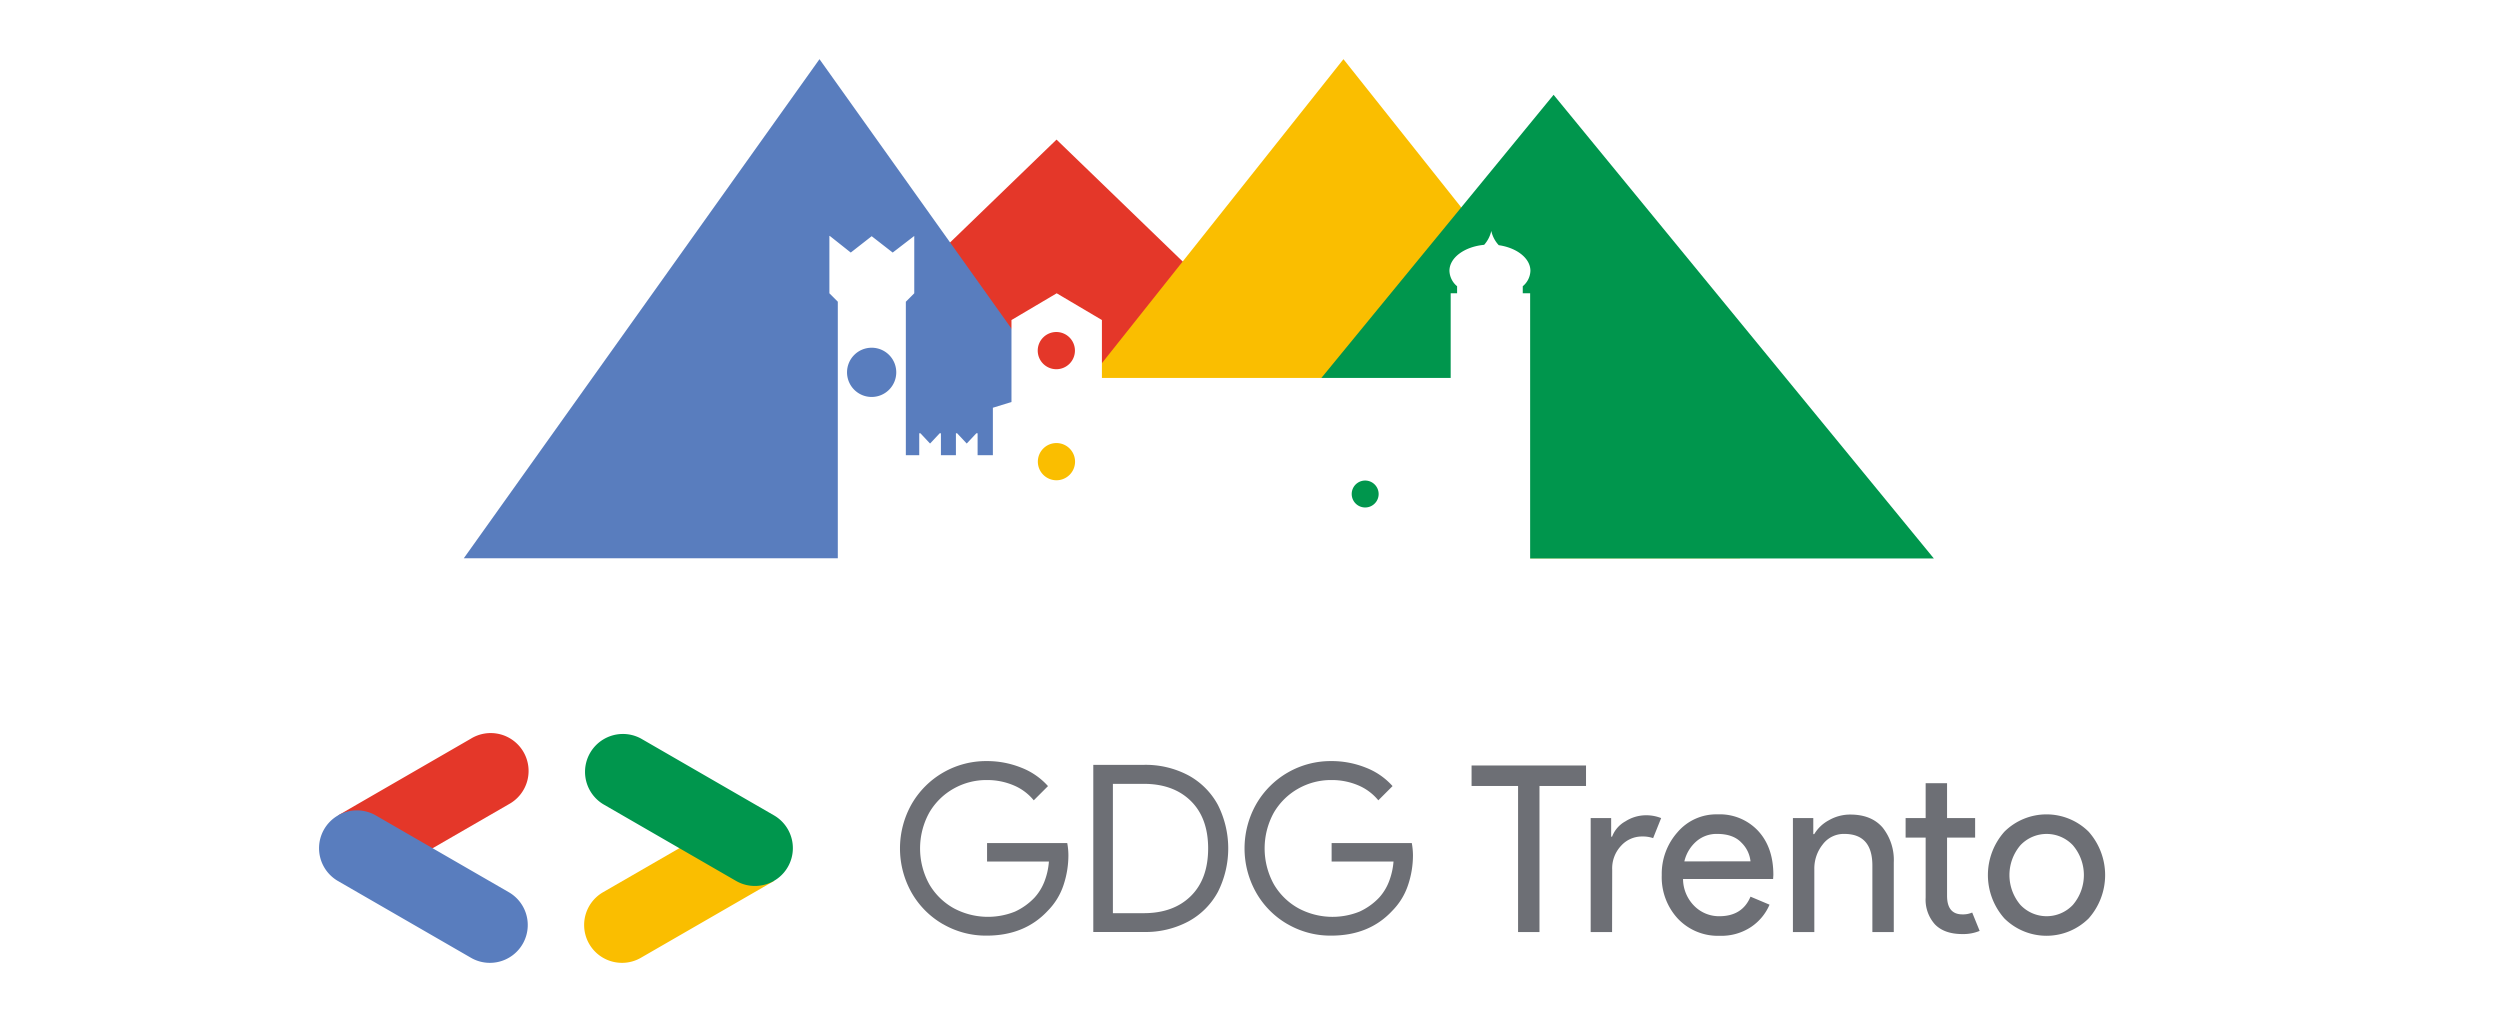 <svg xmlns="http://www.w3.org/2000/svg" xmlns:xlink="http://www.w3.org/1999/xlink" viewBox="0 0 623.62 255.12"><defs><style>.cls-1{fill:none;}.cls-2{fill:#fff;}.cls-3{fill:#e43729;}.cls-4{fill:#fabe00;}.cls-5{fill:#00964d;}.cls-6{fill:#597dbe;}.cls-7{fill:#6d6f75;}.cls-8{clip-path:url(#clip-path);}.cls-9{clip-path:url(#clip-path-8);}</style><clipPath id="clip-path"><rect class="cls-1" x="79.33" y="176.53" width="274.19" height="70.12"/></clipPath><clipPath id="clip-path-8"><rect class="cls-1" x="154.47" y="-113.22" width="286.54" height="405.24"/></clipPath></defs><g id="BG"><rect class="cls-2" width="623.62" height="255.12"/></g><g id="Logo"><polygon class="cls-3" points="158.15 136.67 263.55 34.82 368.94 136.67 158.15 136.67"/><polygon class="cls-4" points="236.2 139.26 335.12 14.76 434.05 139.26 236.2 139.26"/><polygon class="cls-5" points="292.69 139.3 387.54 23.65 482.39 139.3 292.69 139.3"/><polygon class="cls-6" points="115.69 139.26 204.42 14.76 293.13 139.26 115.69 139.26"/><polygon class="cls-7" points="384.02 232.5 378.68 232.5 378.68 196.06 367.08 196.06 367.08 190.95 395.63 190.95 395.63 196.06 384.02 196.06 384.02 232.5"/><path class="cls-7" d="M402.13,232.5h-5.34V204.07h5.11v4.64h.23a7.28,7.28,0,0,1,3.33-3.83,9.54,9.54,0,0,1,4.91-1.51,10.06,10.06,0,0,1,4,.7l-2,5a8.05,8.05,0,0,0-2.84-.41,7,7,0,0,0-5.14,2.3,8.22,8.22,0,0,0-2.23,6Z"/><path class="cls-7" d="M429,233.43a13.73,13.73,0,0,1-10.48-4.29,15.21,15.21,0,0,1-4-10.85,15.62,15.62,0,0,1,3.92-10.68,12.7,12.7,0,0,1,10-4.47,13.09,13.09,0,0,1,10.12,4.12q3.81,4.13,3.8,11l-.06,1H419.83a9.62,9.62,0,0,0,2.87,6.79,8.69,8.69,0,0,0,6.18,2.5q5.75,0,7.78-4.88l4.75,2a12.69,12.69,0,0,1-4.58,5.54A13.32,13.32,0,0,1,429,233.43Zm7.66-18.57a7.57,7.57,0,0,0-2.24-4.64q-2.06-2.21-6.12-2.2a7.66,7.66,0,0,0-5.14,1.85,9.47,9.47,0,0,0-3,5Z"/><path class="cls-7" d="M452.32,204.07v4h.24a9.41,9.41,0,0,1,3.65-3.46,10.62,10.62,0,0,1,5.34-1.42q5.28,0,8.07,3.25a13,13,0,0,1,2.78,8.7V232.5h-5.34V215.91q0-7.89-7-7.89a6.55,6.55,0,0,0-5.39,2.63,9.59,9.59,0,0,0-2.09,6.13V232.5h-5.34V204.07Z"/><path class="cls-7" d="M489.52,233q-4.47,0-6.82-2.38a9.2,9.2,0,0,1-2.35-6.73V208.94h-5v-4.87h5v-8.71h5.34v8.71h7v4.87h-7v14.51c0,3.1,1.28,4.64,3.83,4.64a5.71,5.71,0,0,0,2.44-.46l1.86,4.58A10.71,10.71,0,0,1,489.52,233Z"/><path class="cls-7" d="M500,207.46a14.93,14.93,0,0,1,21,0,16.28,16.28,0,0,1,0,21.65,14.93,14.93,0,0,1-21,0,16.28,16.28,0,0,1,0-21.65Zm4,18.28a9,9,0,0,0,13.06,0,11.45,11.45,0,0,0,0-14.91,9,9,0,0,0-13.06,0,11.48,11.48,0,0,0,0,14.91Z"/><g class="cls-8"><path class="cls-3" d="M107.72,211.7l19.19-11.08a9.45,9.45,0,1,0-9.45-16.36L84.31,203.41Z"/></g><g class="cls-8"><path class="cls-6" d="M122.18,240.18a9.44,9.44,0,0,0,4.74-17.62L93.75,203.41a9.44,9.44,0,1,0-9.44,16.36l33.16,19.14a9.39,9.39,0,0,0,4.71,1.27"/></g><g class="cls-8"><path class="cls-4" d="M155.17,240.18a9.37,9.37,0,0,0,4.71-1.27l33.17-19.14-23.12-8.46-19.49,11.25a9.44,9.44,0,0,0,4.73,17.62"/></g><g class="cls-8"><path class="cls-5" d="M188.32,221a9.44,9.44,0,0,0,4.73-17.62l-33.16-19.15a9.45,9.45,0,0,0-9.45,16.36l33.16,19.15a9.39,9.39,0,0,0,4.72,1.26"/></g><g class="cls-8"><path class="cls-7" d="M235.27,230.56a21.17,21.17,0,0,1-7.86-7.86,22.49,22.49,0,0,1,0-22.13,21.41,21.41,0,0,1,18.69-10.72,22.88,22.88,0,0,1,8.65,1.64,17.32,17.32,0,0,1,6.67,4.6l-3.55,3.55a12.92,12.92,0,0,0-5.07-3.76,16.88,16.88,0,0,0-6.64-1.3,16.61,16.61,0,0,0-8.24,2.12,16.21,16.21,0,0,0-6.11,6,18.52,18.52,0,0,0,0,17.88,16.14,16.14,0,0,0,6.14,6,18.06,18.06,0,0,0,15.23.82,15.82,15.82,0,0,0,4.86-3.47,12.78,12.78,0,0,0,2.45-3.93,17.24,17.24,0,0,0,1.16-5.1H246.22v-4.6h20a16.8,16.8,0,0,1,.29,3,23.51,23.51,0,0,1-1.22,7.49,16.4,16.4,0,0,1-3.9,6.37q-5.78,6.24-15.32,6.23a21.33,21.33,0,0,1-10.83-2.86"/></g><g class="cls-8"><path class="cls-7" d="M272.72,190.79H285.3a22.76,22.76,0,0,1,11.18,2.64,18.31,18.31,0,0,1,7.33,7.37,24.12,24.12,0,0,1,0,21.67,18.22,18.22,0,0,1-7.33,7.36,22.68,22.68,0,0,1-11.18,2.65H272.72Zm12.58,37q7.4,0,11.73-4.25t4.34-11.88q0-7.63-4.34-11.88t-11.73-4.25h-7.69v32.26Z"/></g><g class="cls-8"><path class="cls-7" d="M321.23,230.56a21.1,21.1,0,0,1-7.86-7.86,22.42,22.42,0,0,1,0-22.13,21.41,21.41,0,0,1,18.69-10.72,22.91,22.91,0,0,1,8.65,1.64,17.21,17.21,0,0,1,6.66,4.6l-3.55,3.55a13,13,0,0,0-5.06-3.76,16.88,16.88,0,0,0-6.64-1.3,16.61,16.61,0,0,0-8.24,2.12,16.31,16.31,0,0,0-6.12,6,18.52,18.52,0,0,0,0,17.88,16.17,16.17,0,0,0,6.15,6,18,18,0,0,0,15.22.82,15.75,15.75,0,0,0,4.87-3.47,12.76,12.76,0,0,0,2.44-3.93,17.56,17.56,0,0,0,1.17-5.1H332.17v-4.6h20a17.76,17.76,0,0,1,.29,3,23.24,23.24,0,0,1-1.23,7.49,16.4,16.4,0,0,1-3.9,6.37q-5.76,6.24-15.32,6.23a21.27,21.27,0,0,1-10.82-2.86"/></g><path class="cls-2" d="M379.85,73.16V71.4a5.21,5.21,0,0,0,1.91-3.84c0-3.13-3.38-5.75-7.9-6.4A7.58,7.58,0,0,1,372,57.61a7.83,7.83,0,0,1-1.78,3.46c-4.89.46-8.66,3.19-8.66,6.49a5.21,5.21,0,0,0,1.91,3.84v1.76h-1.6V94.27h-87V79.83h0l-11.28-6.67-11.28,6.67h0v20.45l-4.64,1.43h0v11.84h-3.81v-5.47h-.31l-2.4,2.56-2.4-2.56h-.3v5.47h-3.74v-5.47h-.31l-2.4,2.56-2.4-2.56h-.3v5.47h-3.34V75.27l2.1-2.11V58.86h0L222.68,63l-5.24-4.08L212.22,63,207,58.86h-.11v14.3l2.1,2.1v64.22H381.69V73.16h-1.84Zm-105,27.13h0v0Z"/><g class="cls-9"><path class="cls-4" d="M268.17,115.16a4.64,4.64,0,1,1-4.64-4.64,4.64,4.64,0,0,1,4.64,4.64"/></g><g class="cls-9"><path class="cls-5" d="M343.9,123.25a3.36,3.36,0,1,1-3.36-3.38,3.37,3.37,0,0,1,3.36,3.38"/></g><g class="cls-9"><path class="cls-3" d="M268.14,87.46a4.64,4.64,0,1,1-4.64-4.64,4.64,4.64,0,0,1,4.64,4.64"/></g><g class="cls-9"><path class="cls-6" d="M223.57,92.88a6.14,6.14,0,1,1-6.14-6.14,6.13,6.13,0,0,1,6.14,6.14"/></g></g></svg>